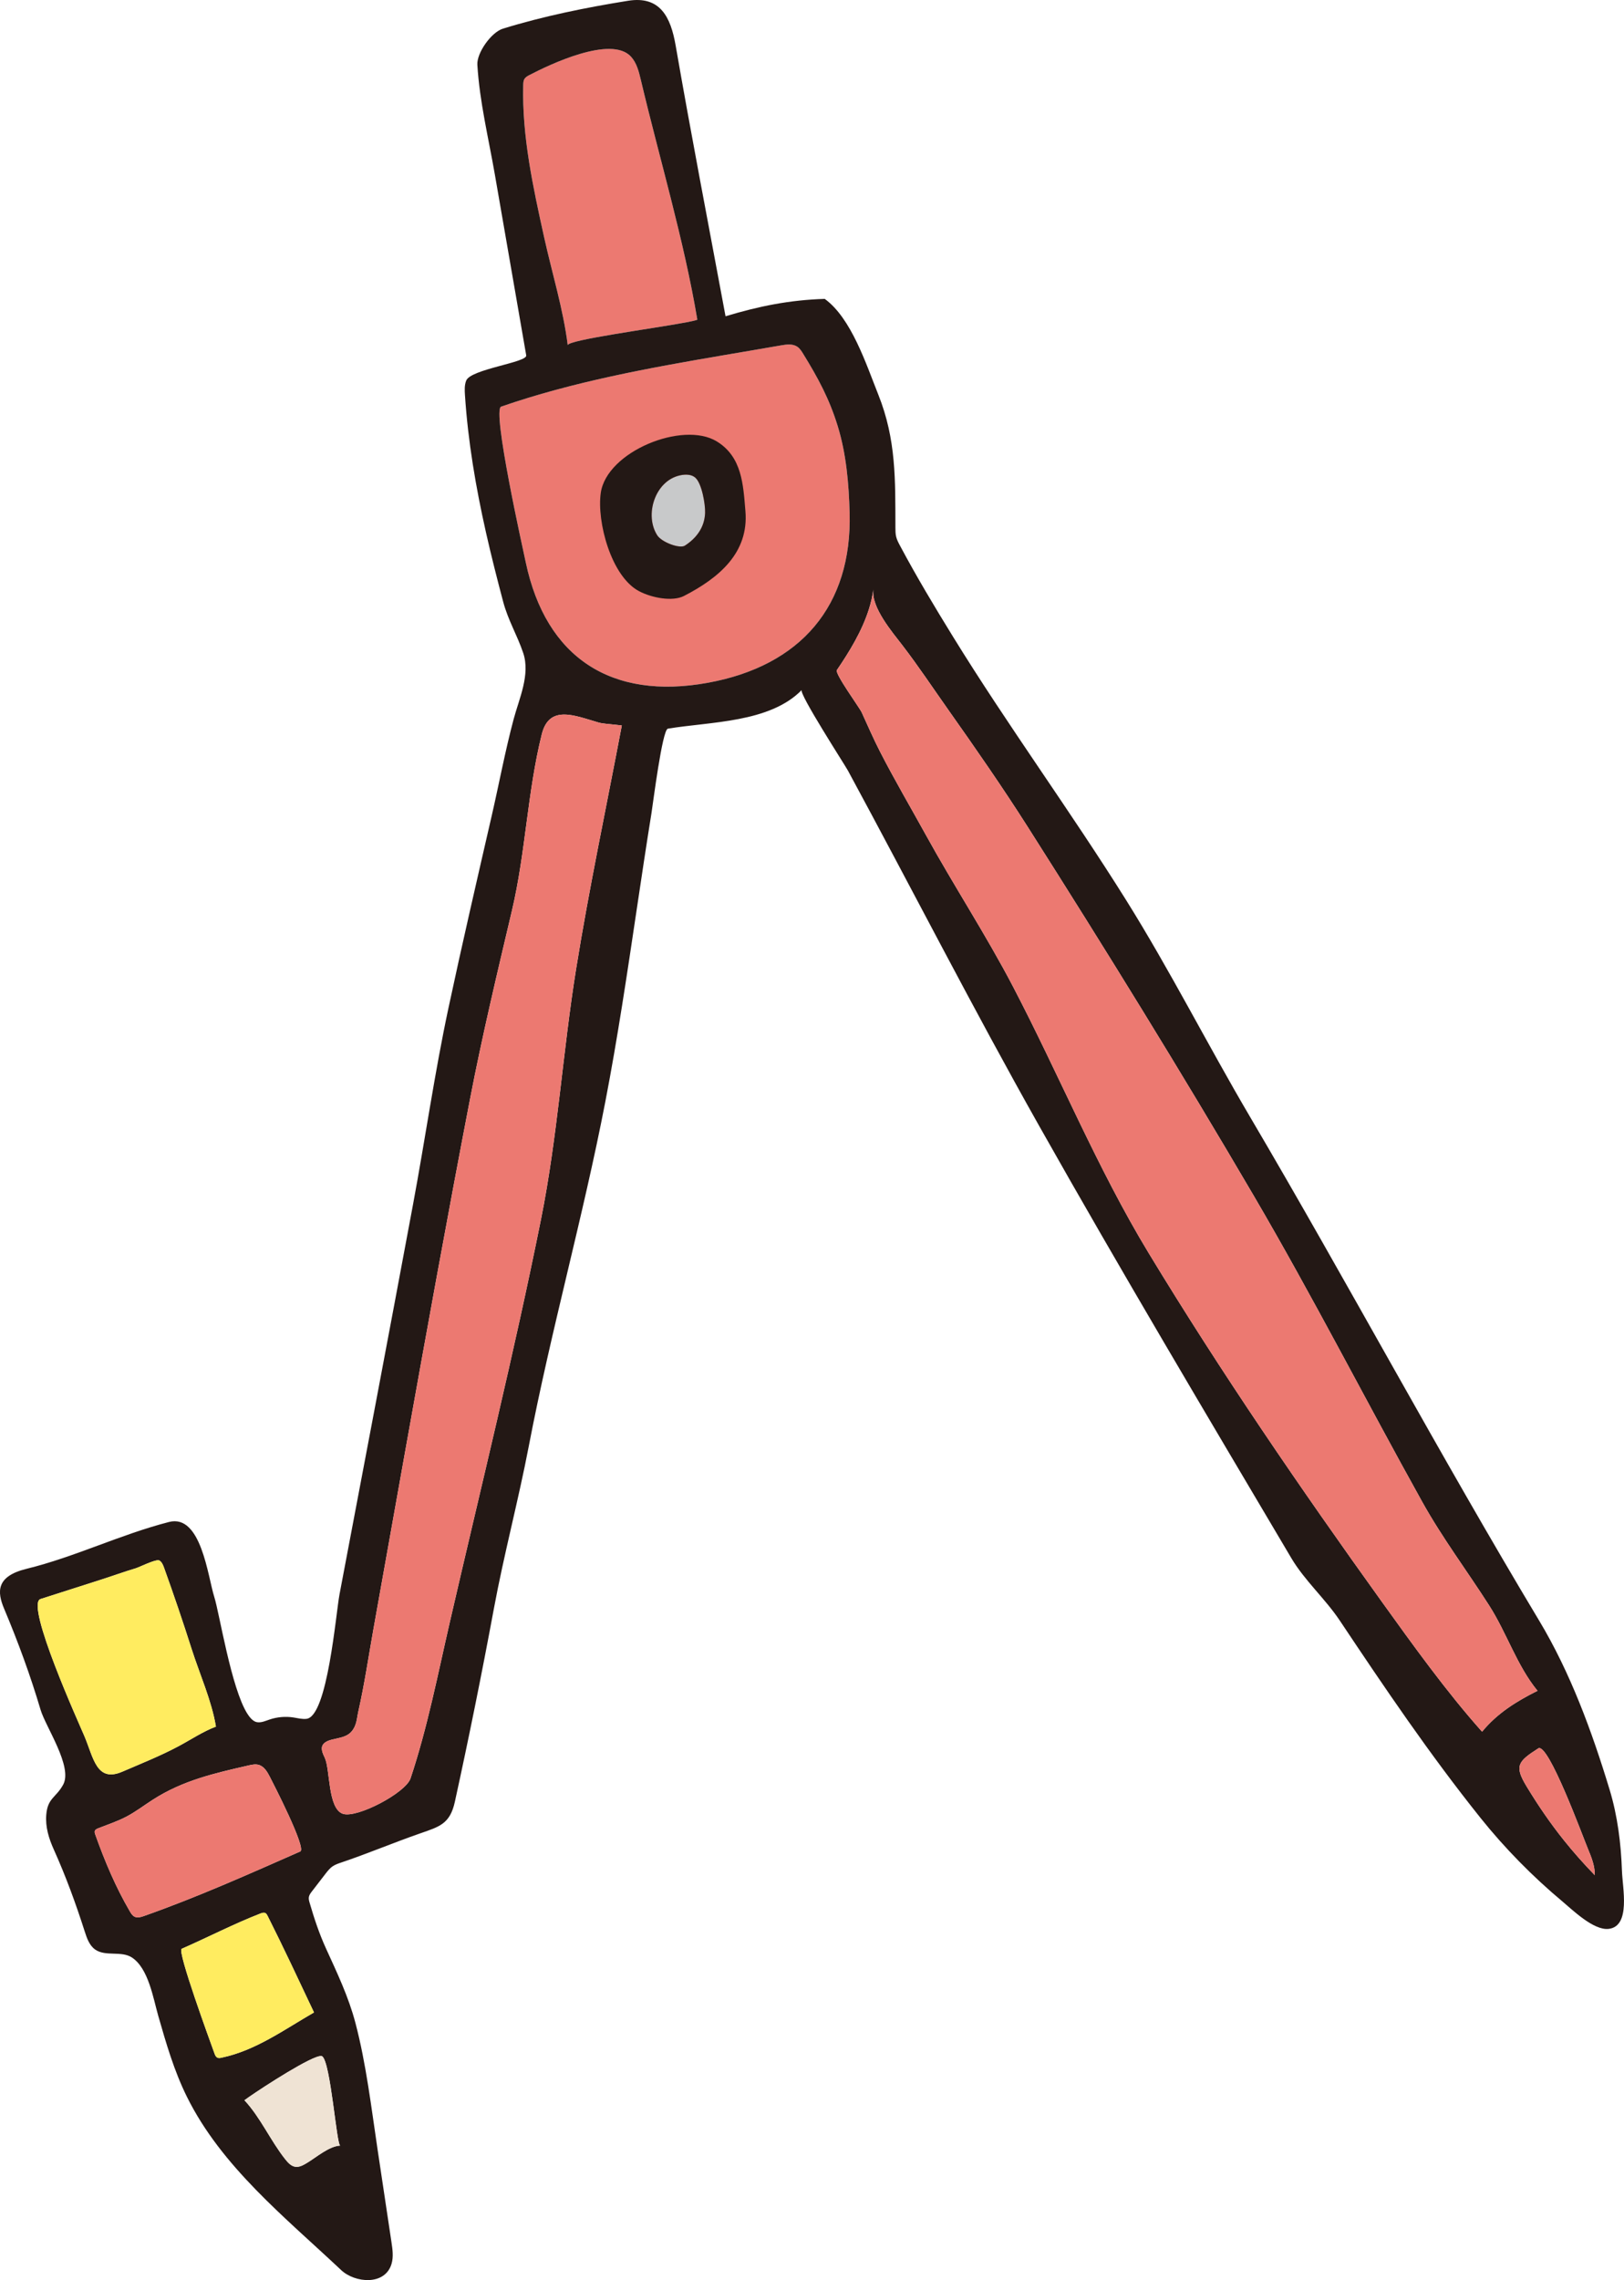<?xml version="1.0" encoding="UTF-8"?>
<svg id="Layer_2" data-name="Layer 2" xmlns="http://www.w3.org/2000/svg" width="266.704" height="374.362" viewBox="0 0 266.704 374.362">
  <g id="matome">
    <g>
      <path d="m118.932,58.304c-12.362,2.111-24.83,4.37-36.63,8.46-1.528.53,3.572,23.352,4.048,25.597,3.312,15.616,14.036,22.628,29.89,19.743,15.236-2.773,23.715-12.604,23.29-27.95-.133-4.788-.548-9.64-1.967-14.237-1.369-4.435-3.211-7.85-5.667-11.836-.264-.428-.539-.869-.955-1.152-.761-.519-1.774-.381-2.682-.222-3.094.541-6.207,1.065-9.327,1.597Z" style="fill: #ec7971;"/>
      <path d="m112.682,52.926c.931-.176,1.586-.325,1.839-.436-2.216-13.204-6.197-26.359-9.285-39.397-.322-1.358-.677-2.781-1.626-3.806-3.259-3.518-13.358,1.309-16.67,3.038-.299.156-.611.324-.794.607-.191.296-.21.667-.219,1.019-.215,8.424,1.612,16.752,3.428,24.981,1.293,5.859,3.147,11.831,3.885,17.749-.103-.861,14.141-2.752,19.441-3.755Z" style="fill: #ec7971;"/>
      <path d="m113.176,77.972c-.5-.084-1.043-.03-1.541.083-4.104.929-5.824,6.54-3.696,9.838.737,1.142,3.696,2.243,4.542,1.692,1.939-1.262,3.229-3.03,3.315-5.384.051-1.392-.532-4.83-1.607-5.773-.288-.253-.638-.394-1.013-.457Z" style="fill: #c8c9ca;"/>
      <path d="m40.633,281.385c.502.788,1.03,1.286,1.583,1.375.695.111,1.375-.206,2.042-.432,1.249-.424,2.6-.544,3.904-.347.727.11,1.455.317,2.185.227,3.45-.427,4.809-17.272,5.41-20.439,4.046-21.33,8.097-42.66,12.071-64.003,2.004-10.762,3.546-21.618,5.832-32.316,2.254-10.55,4.692-21.06,7.107-31.574,1.204-5.243,2.196-10.58,3.581-15.777.903-3.386,2.769-7.337,1.579-10.884-.991-2.953-2.48-5.345-3.301-8.445-.996-3.761-1.957-7.532-2.812-11.329-1.674-7.432-2.958-14.963-3.455-22.572-.052-.803-.094-1.638.206-2.385.761-1.895,10.059-2.965,9.855-4.137-1.66-9.569-3.402-19.608-5.144-29.647-1.043-6.015-2.517-12.004-2.881-18.06-.118-1.964,2.29-5.346,4.204-5.936,6.686-2.062,13.616-3.465,20.541-4.577,5.284-.848,7.009,2.67,7.823,7.361,2.517,14.514,5.318,28.978,8.191,44.439,5.442-1.642,10.481-2.676,16.289-2.854,4.371,3.175,6.807,10.736,8.793,15.705,2.966,7.419,2.791,14.038,2.816,21.866.002.495.004.996.121,1.477.125.517.378.993.628,1.462,2.741,5.142,5.662,10.006,8.681,14.906,9.053,14.692,19.296,28.648,28.449,43.283,7.239,11.574,13.414,23.808,20.348,35.58,15.968,27.107,31.202,55.606,47.495,82.737,5.115,8.518,8.667,18.181,11.567,27.748,1.312,4.327,1.873,8.852,2.029,13.361.096,2.787,1.466,9.051-2.168,9.497-2.477.304-5.964-3.126-7.642-4.528-4.844-4.046-9.47-8.751-13.417-13.686-8.395-10.496-15.658-21.237-23.116-32.409-2.397-3.591-5.773-6.562-7.959-10.256-13.931-23.541-27.925-47.051-41.362-70.875-10.865-19.265-20.93-38.98-31.461-58.435-.496-.916-8.103-12.677-7.578-13.215-5.271,5.394-15.028,5.188-21.984,6.347-.918.153-2.447,12.346-2.688,13.838-.85,5.267-1.638,10.544-2.425,15.821-1.573,10.549-3.136,21.104-5.156,31.578-3.659,18.967-8.944,37.621-12.578,56.592-1.714,8.945-4.063,17.665-5.739,26.714-1.96,10.578-4.091,21.125-6.392,31.634-.798,3.645-2.52,4.096-5.702,5.203-4.363,1.518-8.596,3.312-12.99,4.793-.472.159-.95.321-1.364.6-.493.333-.865.812-1.228,1.283-.73.947-1.461,1.894-2.191,2.842-.222.288-.452.593-.507.952-.049.313.041.629.13.934.759,2.595,1.559,5.018,2.673,7.464,1.835,4.026,3.706,7.935,4.84,12.228,1.77,6.698,2.619,13.974,3.643,20.801.761,5.075,1.522,10.15,2.283,15.225.176,1.172.349,2.388.019,3.528-1.055,3.641-6.025,3.178-8.286,1.048-9.174-8.641-19.646-16.967-25.332-28.464-2.107-4.26-3.402-8.743-4.705-13.289-.823-2.872-1.604-7.793-4.328-9.571-1.747-1.14-4.322-.103-6.028-1.304-.949-.668-1.359-1.852-1.713-2.957-1.497-4.673-3.099-9.05-5.087-13.477-.809-1.801-1.398-3.678-1.231-5.71.227-2.762,1.609-2.781,2.779-4.935,1.6-2.944-2.883-9.484-3.714-12.284-1.677-5.652-3.704-11.175-5.992-16.608-1.169-2.776-1.314-5.314,3.688-6.54,7.969-1.953,15.37-5.619,23.389-7.687,5.296-1.366,6.379,8.969,7.447,12.329.844,2.654,2.773,14.988,5.434,19.166Zm102.056-181.332c-1.129,3.57-3.209,6.976-5.25,9.965-.385.563,3.71,6.151,4.07,6.937.991,2.165,1.937,4.352,3.024,6.472,2.369,4.621,5.004,9.099,7.51,13.645,4.626,8.393,9.896,16.44,14.33,24.928,7.58,14.508,13.815,29.795,22.276,43.747,11.891,19.607,24.885,38.59,38.271,57.22,5.105,7.105,10.653,14.831,16.477,21.355,2.478-3.03,5.672-5.005,9.102-6.713-3.413-4.175-5.011-9.436-7.968-14.057-3.621-5.66-7.667-11.045-10.942-16.924-9.297-16.698-17.994-33.741-27.647-50.227-11.964-20.432-24.42-40.588-37.121-60.572-4.167-6.557-8.603-12.937-13.084-19.282-2.495-3.534-4.905-7.164-7.538-10.595-1.624-2.116-5.151-6.222-4.777-9.166-.14,1.1-.394,2.191-.734,3.268Zm-40.572,19.059c-2.122-.261-3.023-.252-3.85-.492-3.926-1.141-8.076-2.969-9.3,1.965-2.362,9.52-2.64,19.363-4.882,28.881-2.43,10.313-4.899,20.62-6.902,31.027-3.698,19.206-7.183,38.452-10.627,57.705-1.744,9.749-3.477,19.5-5.222,29.249-.801,4.475-1.475,9.084-2.477,13.511-.283,1.252-.246,2.285-1.108,3.32-1.23,1.479-3.805.93-4.688,2.141-.452.62-.065,1.476.269,2.167.913,1.889.473,8.384,2.988,9.218,2.316.767,10.31-3.445,11.102-5.817,2.797-8.381,4.487-17.137,6.479-25.779,5.073-22.009,10.521-43.946,14.961-66.083,2.711-13.519,3.558-27.402,5.752-41.039,2.106-13.091,4.868-26.075,7.506-39.974Zm16.815-60.807c-12.362,2.111-24.83,4.37-36.63,8.46-1.528.53,3.572,23.352,4.048,25.597,3.312,15.616,14.036,22.628,29.89,19.743,15.236-2.773,23.715-12.604,23.29-27.95-.133-4.788-.548-9.64-1.967-14.237-1.369-4.435-3.211-7.85-5.667-11.836-.264-.428-.539-.869-.955-1.152-.761-.519-1.774-.381-2.682-.222-3.094.541-6.207,1.065-9.327,1.597Zm-6.25-5.378c.931-.176,1.586-.325,1.839-.436-2.216-13.204-6.197-26.359-9.285-39.397-.322-1.358-.677-2.781-1.626-3.806-3.259-3.518-13.358,1.309-16.67,3.038-.299.156-.611.324-.794.607-.191.296-.21.667-.219,1.019-.215,8.424,1.612,16.752,3.428,24.981,1.293,5.859,3.147,11.831,3.885,17.749-.103-.861,14.141-2.752,19.441-3.755ZM24.748,256.488c-.951.352-2.068.888-2.438.999-1.959.586-3.879,1.286-5.826,1.908-3.29,1.052-6.579,2.104-9.87,3.157-2.436,1.039,6.394,20.47,7.256,22.514,1.498,3.55,1.972,7.649,6.228,5.815,3.116-1.343,6.28-2.602,9.277-4.204,1.98-1.059,3.982-2.404,6.084-3.189-.69-4.23-2.684-8.646-3.991-12.748-1.425-4.472-2.934-8.917-4.526-13.332-.164-.454-.356-.942-.769-1.191-.206-.124-.777.031-1.425.271Zm24.567,47.497c1.046-.523-4.502-11.281-4.979-12.212-.429-.837-.954-1.757-1.861-2.007-.541-.149-1.116-.024-1.664.101-5.615,1.286-10.771,2.451-15.697,5.613-1.464.94-2.852,2.007-4.395,2.813-1.473.769-3.061,1.286-4.607,1.897-.214.085-.448.192-.533.406-.074.188-.007.398.06.589,1.554,4.361,3.353,8.648,5.688,12.635.202.344.423.708.783.88.46.221,1.005.068,1.486-.102,8.73-3.07,17.198-6.862,25.717-10.613Zm2.251,26.432c-2.514-5.326-4.974-10.597-7.623-15.862-.085-.17-.18-.349-.345-.444-.251-.143-.564-.041-.833.064-4.377,1.702-8.608,3.9-12.928,5.793-.78.342,4.757,15.426,5.402,17.217.093.257.214.535.461.652.213.1.463.054.693.005,5.599-1.178,10.241-4.587,15.172-7.425Zm.35,7.344c-2.876,1.055-10.618,6.177-11.773,7.073,2.602,2.771,4.29,6.647,6.688,9.669.441.555.955,1.142,1.656,1.25.658.101,1.291-.251,1.863-.59,1.61-.953,3.639-2.776,5.53-2.888-.605.036-1.572-13.681-2.969-14.654-.148-.103-.499-.042-.996.14Zm204.912-35.624c1.552,1.941,3.22,3.829,5.074,5.739.031-1.522-.564-2.979-1.149-4.385-.834-2.003-6.502-17.468-8.13-16.426-3.38,2.162-3.945,2.893-1.912,6.247,1.938,3.197,3.91,6.065,6.117,8.825Z" style="fill: #231815;"/>
      <path d="m122.417,83.908c.581,6.852-4.328,10.971-10.09,13.94-1.876.966-5.293.316-7.377-.784-4.586-2.421-6.96-11.399-6.288-16.135.965-6.792,13.47-11.867,19.048-8.457,4.173,2.551,4.342,7.126,4.707,11.437Zm-9.241-5.936c-.5-.084-1.043-.03-1.541.083-4.104.929-5.824,6.54-3.696,9.838.737,1.142,3.696,2.243,4.542,1.692,1.939-1.262,3.229-3.03,3.315-5.384.051-1.392-.532-4.83-1.607-5.773-.288-.253-.638-.394-1.013-.457Z" style="fill: #231815;"/>
      <path d="m24.748,256.488c-.951.352-2.068.888-2.438.999-1.959.586-3.879,1.286-5.826,1.908-3.29,1.052-6.579,2.104-9.87,3.157-2.436,1.039,6.394,20.47,7.256,22.514,1.498,3.55,1.972,7.649,6.228,5.815,3.116-1.343,6.28-2.602,9.277-4.204,1.98-1.059,3.982-2.404,6.084-3.189-.69-4.23-2.684-8.646-3.991-12.748-1.425-4.472-2.934-8.917-4.526-13.332-.164-.454-.356-.942-.769-1.191-.206-.124-.777.031-1.425.271Z" style="fill: #ffec60;"/>
      <path d="m49.314,303.985c1.046-.523-4.502-11.281-4.979-12.212-.429-.837-.954-1.757-1.861-2.007-.541-.149-1.116-.024-1.664.101-5.615,1.286-10.771,2.451-15.697,5.613-1.464.94-2.852,2.007-4.395,2.813-1.473.769-3.061,1.286-4.607,1.897-.214.085-.448.192-.533.406-.074.188-.007.398.06.589,1.554,4.361,3.353,8.648,5.688,12.635.202.344.423.708.783.88.46.221,1.005.068,1.486-.102,8.73-3.07,17.198-6.862,25.717-10.613Z" style="fill: #ec7971;"/>
      <path d="m51.565,330.417c-2.514-5.326-4.974-10.597-7.623-15.862-.085-.17-.18-.349-.345-.444-.251-.143-.564-.041-.833.064-4.377,1.702-8.608,3.9-12.928,5.793-.78.342,4.757,15.426,5.402,17.217.093.257.214.535.461.652.213.1.463.054.693.005,5.599-1.178,10.241-4.587,15.172-7.425Z" style="fill: #ffec60;"/>
      <path d="m51.915,337.76c-2.876,1.055-10.618,6.177-11.773,7.073,2.602,2.771,4.29,6.647,6.688,9.669.441.555.955,1.142,1.656,1.25.658.101,1.291-.251,1.863-.59,1.61-.953,3.639-2.776,5.53-2.888-.605.036-1.572-13.681-2.969-14.654-.148-.103-.499-.042-.996.14Z" style="fill: #efe3d4;"/>
      <path d="m102.117,119.111c-2.122-.261-3.023-.252-3.85-.492-3.926-1.141-8.076-2.969-9.3,1.965-2.362,9.52-2.64,19.363-4.882,28.881-2.43,10.313-4.899,20.62-6.902,31.027-3.698,19.206-7.183,38.452-10.627,57.705-1.744,9.749-3.477,19.5-5.222,29.249-.801,4.475-1.475,9.084-2.477,13.511-.283,1.252-.246,2.285-1.108,3.32-1.23,1.479-3.805.93-4.688,2.141-.452.62-.065,1.476.269,2.167.913,1.889.473,8.384,2.988,9.218,2.316.767,10.31-3.445,11.102-5.817,2.797-8.381,4.487-17.137,6.479-25.779,5.073-22.009,10.521-43.946,14.961-66.083,2.711-13.519,3.558-27.402,5.752-41.039,2.106-13.091,4.868-26.075,7.506-39.974Z" style="fill: #ec7971;"/>
      <path d="m142.689,100.053c-1.129,3.57-3.209,6.976-5.25,9.965-.385.563,3.71,6.151,4.07,6.937.991,2.165,1.937,4.352,3.024,6.472,2.369,4.621,5.004,9.099,7.51,13.645,4.626,8.393,9.896,16.44,14.33,24.928,7.58,14.508,13.815,29.795,22.276,43.747,11.891,19.607,24.885,38.59,38.271,57.22,5.105,7.105,10.653,14.831,16.477,21.355,2.478-3.03,5.672-5.005,9.102-6.713-3.413-4.175-5.011-9.436-7.968-14.057-3.621-5.66-7.667-11.045-10.942-16.924-9.297-16.698-17.994-33.741-27.647-50.227-11.964-20.432-24.42-40.588-37.121-60.572-4.167-6.557-8.603-12.937-13.084-19.282-2.495-3.534-4.905-7.164-7.538-10.595-1.624-2.116-5.151-6.222-4.777-9.166-.14,1.1-.394,2.191-.734,3.268Z" style="fill: #ec7971;"/>
      <path d="m256.827,302.136c1.552,1.941,3.22,3.829,5.074,5.739.031-1.522-.564-2.979-1.149-4.385-.834-2.003-6.502-17.468-8.13-16.426-3.38,2.162-3.945,2.893-1.912,6.247,1.938,3.197,3.91,6.065,6.117,8.825Z" style="fill: #ec7971;"/>
    </g>
  </g>
</svg>